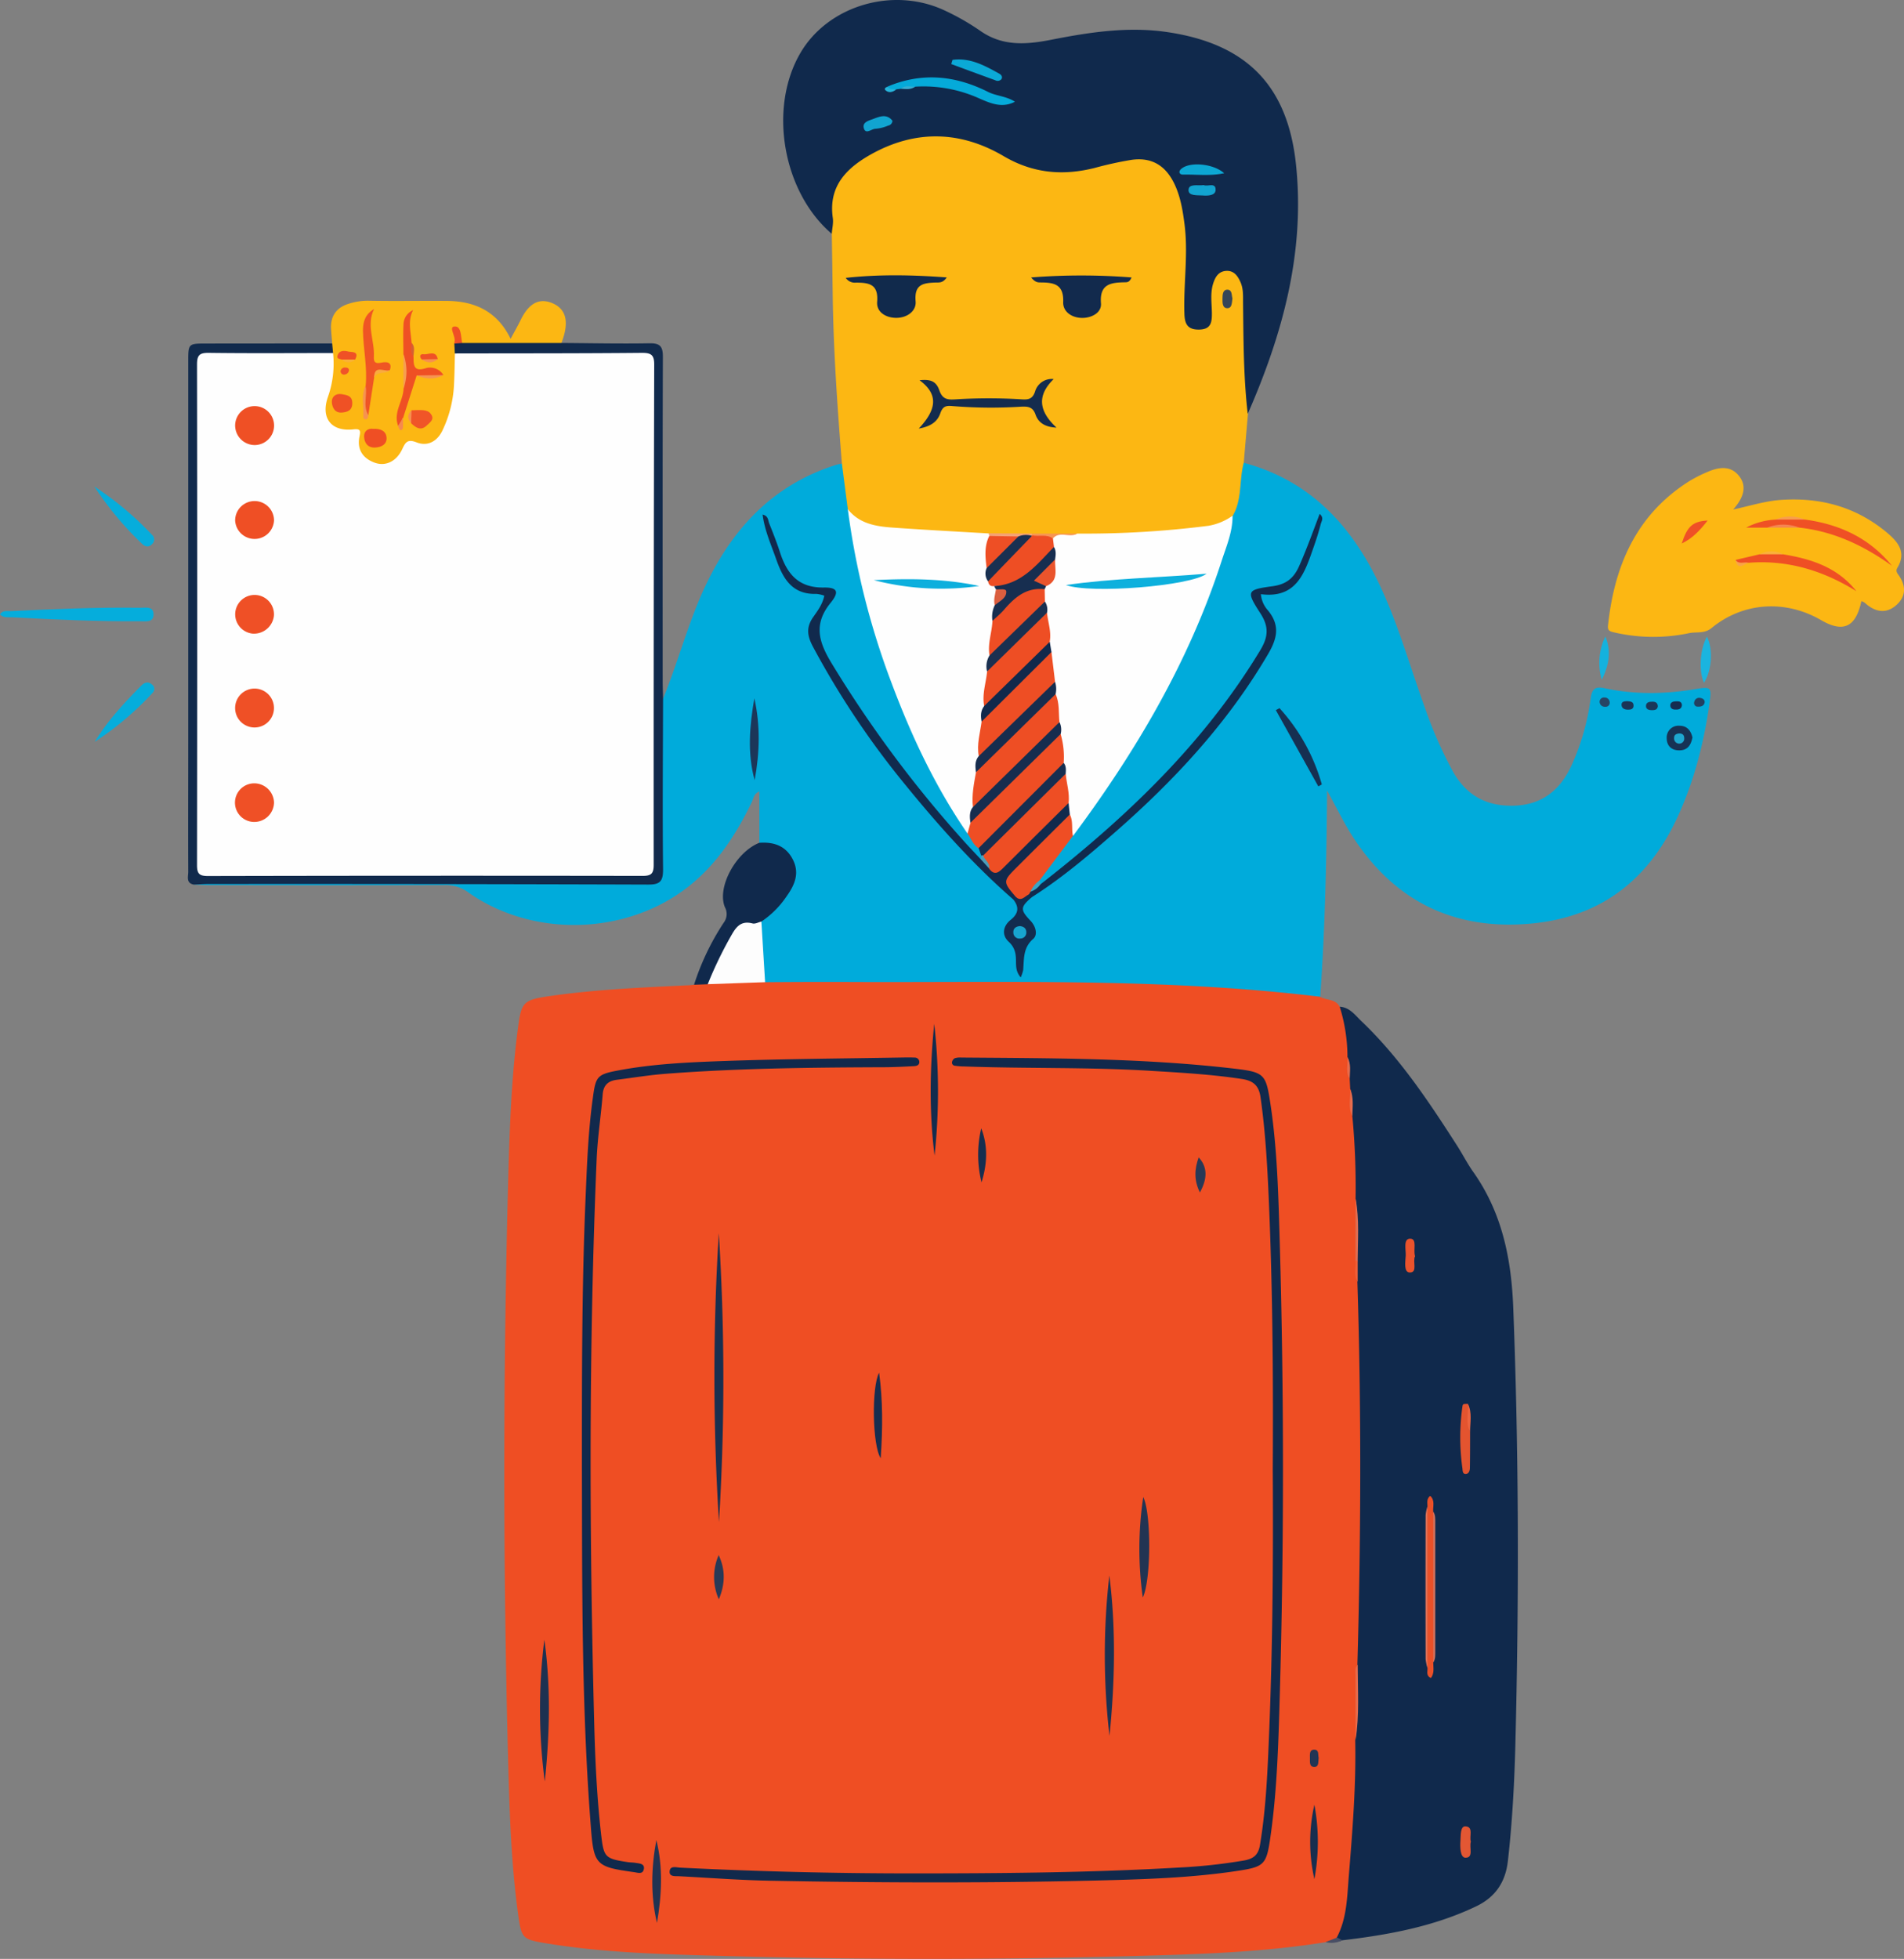 <svg id="Camada_1" data-name="Camada 1" xmlns="http://www.w3.org/2000/svg" width="711.85" height="732.31" viewBox="0 0 711.85 732.31"><rect x="0" y="0" width="711.85" height="732.31" fill="#808080" stroke="none"/><defs><style>.cls-1{fill:#ef4e23;}.cls-2{fill:#00abdb;}.cls-3{fill:#fcb713;}.cls-4{fill:#10294c;}.cls-5{fill:#112a4c;}.cls-6{fill:#05addc;}.cls-7{fill:#06addc;}.cls-8{fill:#1ab4df;}.cls-9{fill:#14b2de;}.cls-10{fill:#484e65;}.cls-11{fill:#11294c;}.cls-12{fill:#192f4f;}.cls-13{fill:#fdfdfd;}.cls-14{fill:#1c3151;}.cls-15{fill:#1d3151;}.cls-16{fill:#132c4e;}.cls-17{fill:#223453;}.cls-18{fill:#203352;}.cls-19{fill:#172d4f;}.cls-20{fill:#172e4f;}.cls-21{fill:#293956;}.cls-22{fill:#283956;}.cls-23{fill:#e76b4b;}.cls-24{fill:#e16d51;}.cls-25{fill:#223554;}.cls-26{fill:#e56c4d;}.cls-27{fill:#e66a4b;}.cls-28{fill:#f06039;}.cls-29{fill:#fefefe;}.cls-30{fill:#112a4d;}.cls-31{fill:#ef4e24;}.cls-32{fill:#172e50;}.cls-33{fill:#132c4f;}.cls-34{fill:#163052;}.cls-35{fill:#1c3759;}.cls-36{fill:#173254;}.cls-37{fill:#1b3556;}.cls-38{fill:#274465;}.cls-39{fill:#234061;}.cls-40{fill:#1b3758;}.cls-41{fill:#152d50;}.cls-42{fill:#39a5c6;}.cls-43{fill:#4b9dba;}.cls-44{fill:#122a4d;}.cls-45{fill:#142c4e;}.cls-46{fill:#364557;}.cls-47{fill:#f79455;}.cls-48{fill:#f5a175;}.cls-49{fill:#ea5028;}.cls-50{fill:#e4542f;}.cls-51{fill:#da6f56;}.cls-52{fill:#d3715b;}.cls-53{fill:#e35733;}.cls-54{fill:#eb532c;}.cls-55{fill:#ed633e;}.cls-56{fill:#05aad9;}.cls-57{fill:#0ba9d6;}.cls-58{fill:#0ca7d4;}.cls-59{fill:#11a4d0;}.cls-60{fill:#12a4d0;}.cls-61{fill:#27b3da;}.cls-62{fill:#37aed2;}.cls-63{fill:#ef5025;}.cls-64{fill:#ef4f24;}.cls-65{fill:#ef5026;}.cls-66{fill:#f58451;}.cls-67{fill:#f89f4b;}.cls-68{fill:#fbb03c;}.cls-69{fill:#f9a447;}.cls-70{fill:#ef5024;}.cls-71{fill:#ef5524;}.cls-72{fill:#f05528;}.cls-73{fill:#ef5125;}.cls-74{fill:#ef5126;}.cls-75{fill:#f69350;}.cls-76{fill:#f79d50;}.cls-77{fill:#f69451;}.cls-78{fill:#f05429;}.cls-79{fill:#f9ab3f;}.cls-80{fill:#f58a4e;}.cls-81{fill:#f68f50;}.cls-82{fill:#d65e33;}.cls-83{fill:#fab037;}.cls-84{fill:#f6914e;}.cls-85{fill:#ee4e24;}.cls-86{fill:#162d4f;}.cls-87{fill:#0db0dd;}.cls-88{fill:#172d4e;}.cls-89{fill:#1a3050;}.cls-90{fill:#ea542c;}.cls-91{fill:#0dafdd;}.cls-92{fill:#ee4f25;}.cls-93{fill:#193051;}.cls-94{fill:#db5e3f;}.cls-95{fill:#17a4cf;}.cls-96{fill:#1da8d1;}.cls-97{fill:#ef4f25;}</style></defs><title>inicio</title><path class="cls-1" d="M506.37,758.19c-23.41,3.77-47.06,4.49-70.69,5.15q-77.19,2.16-154.4,0c-22.29-.65-44.62-1.12-66.7-4.8-8.39-1.4-8.79-1.89-10-10.34-2.53-18.35-3.22-36.84-3.72-55.31q-3-110.67,0-221.37c.51-18.46,1.21-37,3.63-55.31,1.26-9.54,2-10.29,12-11.74,17-2.44,34.13-3.18,51.26-4,.83,0,1.66-.13,2.49-.2a8.29,8.29,0,0,1,5.38-1.24c7.09-.26,14.14-1.67,21.28-1,31-.31,61.95-.1,92.93-.11,10,0,20-.35,30,0,24.93.92,49.91,1.18,74.72,4.08,3.38.39,7.1,0,9.84,2.8,2.38,1.34,5.76.71,7.29,3.72,3.95,3.25,3,8.13,4,12.32a26.28,26.28,0,0,1,.31,6.4c-.08,2.76-.35,5.53.54,8.24a20,20,0,0,1,.42,4.23c0,3.47-.37,6.95.74,10.34,1.76,10.1,1.47,20.29,1.36,30.48-.23,7.49,0,15-.1,22.48,0,3.08-.21,6.17.8,9.17.52,11.6,1.07,23.22,1.29,34.83.41,21.59.21,43.2.09,64.8-.08,14.11-1.1,28.2-1.39,42.3-1.68,9.33-.44,18.74-.72,28.11a439.24,439.24,0,0,1-4,64.32c-.46,3.43-1,6.91-3,9.87C510.5,758,508.3,757.7,506.37,758.19Z" transform="translate(-10.81 -32.12)"/><path class="cls-2" d="M504.4,404.75c-58.36-7.09-117-5.28-175.59-5.53-10.65-.05-21.3,0-31.95.08a3,3,0,0,1-1.48-2.46c0-6.41-2-12.73-.93-19.18,2.93-5,8-8.3,10.81-13.55,2.08-3.92,2.51-7.49-.06-11.23a8.83,8.83,0,0,0-6-4.07c-1.58-.25-3.43.11-4.48-1.62V328c-2.12.84-2.2,2.7-2.85,4-5.93,12.26-13.22,23.49-24.17,31.94-23.19,17.89-57.82,18.72-81.77,1.82a14.2,14.2,0,0,0-8.75-2.76q-44.47.12-88.94,0c-1.65,0-3.3-.15-5-.23,1.94-2.65,4.81-1.85,7.36-1.85q78-.08,155.93,0a50.4,50.4,0,0,1,5.5,0c4,.44,5.11-1.38,5.08-5.22-.14-18.49-.08-37,0-55.47,0-2.43-.59-5.08,1.64-7,5.39-13.18,9-27,14.83-40,10.24-22.69,25.65-39.77,50.07-47.41.62-.19,1.28-.27,1.93-.4,2.23,1,2.3,3,2.39,5,.18,3.77,1.29,7.45,1.06,11.26.38,8.16,2.36,16.08,4.12,24,7.63,34.51,20.49,66.91,39.74,96.66,1.55,2.18,3,4.44,4.47,6.66a4.84,4.84,0,0,1,.92,3.51,2.28,2.28,0,0,1-.84,1.16c-4.28-1.59-6.56-5.5-9.32-8.63-19.2-21.8-36.62-44.91-50.86-70.34-2.78-5-2.16-8.91.6-13.4,4.7-7.67,4.6-8-4.38-9.22-4.73-.62-7.43-2.73-9.36-7-2.37-5.23-4.33-10.61-6.49-15.92a183.9,183.9,0,0,0,7.17,17.46c1.61,3.27,3.69,5.44,7.52,5.51a14.83,14.83,0,0,1,3,.46c5.09,1.18,5.55,2.2,3.07,6.77a15.72,15.72,0,0,1-1.3,2.13c-3.5,4.56-3,8.87-.24,13.79a354.29,354.29,0,0,0,46.88,65.17c8.6,9.56,17.86,18.39,26.81,27.57,2.71,2.92,2,5.78-.37,8.37-2.6,2.81-2.71,5.37-.13,8.27,2.43,2.72,1.83,6.2,2,9.51.18-4.09.4-8.07,3.4-11.42,1.65-1.84.41-3.95-.94-5.83-3.12-4.32-2.8-6.4,1.23-10.14,12-7.65,22.62-16.95,33.29-26.22a297.51,297.51,0,0,0,43.6-47.21c4.49-6,8-12.67,12.09-18.94,2.71-4.14,2.75-8,0-12a36.17,36.17,0,0,1-2.53-4.3c-1.34-2.68-.93-4.89,2.34-4.91,8.76-.08,12.29-5.85,15-12.86,1.57-4.12,3-8.3,4.38-12.46a108.64,108.64,0,0,1-8.26,19.93c-2.26,4.08-6.27,4-9.94,4.65-6.6,1.11-6.82,1.42-3.33,7.29.76,1.29,1.45,2.63,2.25,3.89,2.13,3.35,1.7,6.39-.21,9.8-8.91,15.95-20,30.31-32.38,43.62a367.87,367.87,0,0,1-47.8,43.76c-1.35,1-2.56,2.16-4.43,1.85a1.93,1.93,0,0,1-.72-1.2c1.08-4.51,4.57-7.45,7.19-10.94,1.67-2.23,3.35-4.45,4.92-6.75a433.26,433.26,0,0,0,31.49-48.48c11.17-20.12,20.47-41,26.61-63.28a70.85,70.85,0,0,0,1.4-7.34,71.31,71.31,0,0,0,2.65-13.42c.19-2.26.38-4.6,2.45-6.15,25.74,6.93,41.42,24.71,51.95,48.1,6.37,14.14,10.57,29.06,15.84,43.59A157,157,0,0,0,554,320.51c5.1,9.08,12.76,13.17,23.06,12.8s17-5.84,21.23-14.87a89.34,89.34,0,0,0,7.24-25.34c.48-3.43,1.68-4.47,5.24-3.69,11.36,2.46,22.82,2.21,34.24.27,5.41-.92,5.76-.55,5,4.91-2,14.4-5.5,28.39-11.44,41.73-10.61,23.81-28.36,38.39-54.63,41-28.08,2.8-50.52-7.33-66.44-31-4-5.92-7-12.33-10.53-18.67C506.77,353.4,506.22,379.09,504.4,404.75Z" transform="translate(-10.81 -32.12)"/><path class="cls-3" d="M327.78,222.47q-1.11-8.53-2.21-17.07c-1.68-21.15-3.18-42.32-3.44-63.55q-.15-11.19-.33-22.38c-1.13-8.55-2.32-16.83,5-23.94A49.3,49.3,0,0,1,381,86.11a30.85,30.85,0,0,1,4.91,2.46c10.92,7.37,22.7,7.76,35,4.53,3.7-1,7.42-1.91,11.2-2.53,8.61-1.43,15.19,1.67,18.87,9.6,4.9,10.54,5.59,21.84,4.56,33.23a110.74,110.74,0,0,0-.31,15.45c.12,2.41.81,4.89,4,4.63,3-.25,2.84-2.8,2.93-4.94.14-3.49-.19-7,1-10.39,1.05-3,2.68-5.53,6.22-5.61s5.33,2.32,6.72,5.14a11,11,0,0,1,.94,4.87c0,11.31-.14,22.62,1.05,33.9.37,3.5-.5,6.93-.71,10.39q-.78,9.15-1.57,18.28c-1.76,6.52-.52,13.66-4.1,19.8-1.77,3.51-5,4.64-8.56,5.14a296.83,296.83,0,0,1-49.58,2.87c-5.6-.21-11.21-.05-16.81-.08-5.23,0-10.47,0-15.71,0a313.06,313.06,0,0,1-42.93-3C333.35,229.21,329.49,227.31,327.78,222.47Z" transform="translate(-10.81 -32.12)"/><path class="cls-4" d="M517.62,480.2a282.15,282.15,0,0,0-1.2-30.77c-1-3.35.38-6.89-.81-10.22l-.19-3.82c-1-2.62.42-5.49-.83-8.08a63.38,63.38,0,0,0-2.9-18.84c3.72.22,5.75,3.14,8.07,5.36,14.34,13.67,25.2,30.05,35.83,46.6,2.06,3.22,3.8,6.66,6,9.77,10.9,15.4,14.34,32.8,15,51.32,2.09,54.3,2.15,108.6.77,162.9-.37,14.48-1.16,29-2.79,43.37-.9,8-4.71,13.61-12,17.06-15.84,7.54-32.79,10.62-50,12.64-1.12.53-2.11.8-2-1,3.86-7.26,3.89-15.38,4.53-23.18,1.37-16.83,2.73-33.7,2.39-50.62,1-7.24.19-14.53.49-21.78.08-2.14-.35-4.31.32-6.42,1.33-47.69,1.51-95.37,0-143.06-.68-2.7-.16-5.45-.32-8.18C517.79,495.54,518.69,487.85,517.62,480.2Z" transform="translate(-10.81 -32.12)"/><path class="cls-4" d="M477.3,186.84c-1.6-13.9-1.59-27.87-1.75-41.83,0-2.49.1-5-.94-7.37s-2.48-4.47-5.48-4.24c-2.69.22-3.91,2.16-4.69,4.53-1.25,3.76-.56,7.6-.54,11.4,0,3.29-.33,5.88-4.66,6s-5.48-2-5.61-5.77c-.4-11.31,1.51-22.6,0-33.91-.67-5.13-1.52-10.18-3.79-14.88-3.34-6.89-8.6-10-16.18-8.86a136.05,136.05,0,0,0-13.62,3c-12,3-23.12,2-34.07-4.46-16.11-9.46-32.9-9.86-49.37-.71-9.11,5.07-16.15,11.88-14.43,23.83.28,1.92-.24,4-.39,5.95-18.33-15.63-23.77-47-11.73-67.58C320.4,34.21,344.65,27,363.91,36a89.31,89.31,0,0,1,13.41,7.66c8.3,5.83,17.15,5.15,26.36,3.35,14.4-2.83,28.84-5.08,43.62-2.88,29.55,4.38,45,19.95,48.07,49.75C498.74,126.63,490.29,157.22,477.3,186.84Z" transform="translate(-10.81 -32.12)"/><path class="cls-3" d="M706.72,256.85c-2.08,9.77-6.78,11.9-15,7.13-13.36-7.76-29.16-6.8-41,2.92-2.73,2.23-5.68,1.33-8.47,1.93a64.8,64.8,0,0,1-28.16-.34c-1.66-.37-2.27-.83-2.09-2.53,2.38-22.38,10.57-41.48,30.44-54a51.33,51.33,0,0,1,6.66-3.37c5.58-2.47,9.48-1.85,12.13,1.79,2.5,3.43,1.8,7.45-2.43,12.21,6.24-1.33,11.9-3.17,17.88-3.59,15-1,28.31,2.7,39.86,12.45,4.14,3.5,7,7.35,3.66,12.9-.66,1.12-.26,1.8.36,2.65,3,4.14,2.91,8.24-1,11.53s-8,2.23-11.63-1.13A5.13,5.13,0,0,0,706.72,256.85Z" transform="translate(-10.81 -32.12)"/><path class="cls-3" d="M135,160.51c-.14-1.82-.32-3.63-.42-5.45-.26-4.81,2.08-8,6.54-9.36a23.44,23.44,0,0,1,7.32-1.16c9.7.19,19.39,0,29.09.07,10.06,0,18.92,3.35,24.19,14.18,1.46-2.73,2.71-4.93,3.83-7.2,3-6.1,6.86-8.15,11.68-6.17s6.2,6.19,4.29,12.57c-.24.79-.52,1.57-.79,2.35a4.88,4.88,0,0,1-4,1.56c-10.43,0-20.87.53-31.29-.25-2.42-.47-3-2.53-4-5.4a45.49,45.49,0,0,1,.46,4.63c.07,1.25.06,2.5.06,3.75.16,8.66.27,17.29-3,25.57-2.78,7-5,8.79-12.6,8.7a4.49,4.49,0,0,0-4.37,2.59c-2.24,3.81-5.56,5.78-10,4.95-4.78-.9-7.56-4.06-8.21-8.83-.31-2.23-1.28-2.91-3.4-3.39-7.79-1.76-10.41-6.26-8.26-14a51.16,51.16,0,0,0,2.12-15.74A7.62,7.62,0,0,1,135,160.51Z" transform="translate(-10.81 -32.12)"/><path class="cls-5" d="M135,160.51l.33,3.57c-1.82,2.35-4.48,1.92-6.91,1.94-11.66.09-23.31,0-35,0-6.85,0-7.21.32-7.21,6.9q0,89.19,0,178.38c0,6.1.34,6.43,6.58,6.43q77.19,0,154.39,0c6.39,0,6.73-.35,6.74-6.83q0-88.93,0-177.87c0-6.73-.3-7-7.06-7-19.32,0-38.64,0-58,0-2.76,0-5.74.58-8-1.78-.06-1.23-.13-2.46-.19-3.69a2,2,0,0,1,2.9-.22h37.11c11,.07,21.95.31,32.91.12,4-.08,5.07,1.16,5.05,5.1-.13,40.41-.08,80.81-.07,121.22,0,2.16.09,4.32.14,6.48-.05,21.32-.23,42.64,0,63.95,0,4.41-1.16,5.62-5.58,5.6q-82.2-.27-164.4-.2c-1.82,0-3.65.13-5.46.21-3-.58-2.08-3-2.08-4.81-.07-16.32,0-32.63,0-48.95V167.22c0-6.67,0-6.67,6.89-6.67Z" transform="translate(-10.81 -32.12)"/><path class="cls-4" d="M294.7,347.19c5.37-.38,9.86,1.07,12.5,6.2s.77,9.52-2.32,13.83a34.57,34.57,0,0,1-9.41,9.42c-.55.87-1.24,1.77-2.29,1.71-5.79-.33-7.92,3.9-10.13,8a83.62,83.62,0,0,0-4.28,9c-.72,1.85-1.38,3.76-3.36,4.72l-5.12.19a94.06,94.06,0,0,1,11.09-23.19,5.35,5.35,0,0,0,.47-5.76C278.71,363.83,286,350.62,294.7,347.19Z" transform="translate(-10.81 -32.12)"/><path class="cls-6" d="M10.81,261.82c1-1.71,2.68-1.18,4-1.24,16.13-.76,32.26-1.49,48.41-1.26,2,0,5-.69,5,2.47s-2.87,2.58-5,2.59c-16,.1-31.95-.63-47.9-1.49C13.89,262.81,12.12,263.23,10.81,261.82Z" transform="translate(-10.81 -32.12)"/><path class="cls-7" d="M46.1,214a118.72,118.72,0,0,1,21.48,18,2.31,2.31,0,0,1,.09,3.53c-1.37,1.42-2.71.93-3.88-.23A119.79,119.79,0,0,1,46.1,214Z" transform="translate(-10.81 -32.12)"/><path class="cls-6" d="M46.24,309.43c4.8-7.91,11-14.54,17.39-21,1.17-1.19,2.54-1.66,3.94-.46a2,2,0,0,1,.36,3.09A114,114,0,0,1,46.24,309.43Z" transform="translate(-10.81 -32.12)"/><path class="cls-8" d="M647.9,287.38c-2.07-4.23-1.53-12.72,1.1-17.26C651.35,274.83,650.85,282.67,647.9,287.38Z" transform="translate(-10.81 -32.12)"/><path class="cls-9" d="M609.67,286.29A22.64,22.64,0,0,1,611,270.06C613.4,275.75,612.21,281.09,609.67,286.29Z" transform="translate(-10.81 -32.12)"/><path class="cls-10" d="M510.69,756.45l2,1a8.91,8.91,0,0,1-6.29.7Z" transform="translate(-10.81 -32.12)"/><path class="cls-11" d="M486.66,581.52c.19-32.32,0-64.65-1.32-96.95-.57-14.13-1.26-28.26-3.26-42.31-.65-4.52-2.92-6.16-7-6.78-11-1.67-22.17-2.33-33.3-3-23.45-1.48-47-.83-70.43-1.68-1.16,0-2.33-.1-3.47-.26a1.19,1.19,0,0,1-1.15-1.35,2.19,2.19,0,0,1,1.05-1.47,6.63,6.63,0,0,1,2.45-.25c34,.27,68,.19,101.8,4.12,11.55,1.35,12.06,2,13.74,13.09,2.63,17.34,3,34.85,3.51,52.3q2.39,84.46,0,168.93c-.51,18-1,36-3.62,53.8-1.39,9.36-2.32,10.31-11.73,11.75-17.5,2.69-35.17,3.22-52.79,3.66-40.82,1-81.64.87-122.46.09-11.32-.21-22.62-1.09-33.93-1.68-1.44-.07-3.66.25-3.59-1.67.08-2.44,2.49-1.61,4-1.54q43.19,2.15,86.41,2.15c33.33,0,66.64-.26,99.92-2.18a205.41,205.41,0,0,0,24.32-2.63c3.59-.64,5.44-2,6.08-5.87,2.34-14.18,2.87-28.5,3.45-42.79C486.65,646.51,486.86,614,486.66,581.52Z" transform="translate(-10.81 -32.12)"/><path class="cls-11" d="M228.37,581.32c0-33.65-.07-67.3,1.35-100.93.54-12.8,1-25.62,2.81-38.34,1-7.47,1.72-8.29,9-9.68,13.29-2.55,26.79-3.14,40.25-3.61,22.63-.8,45.29-.93,67.94-1.33,1,0,2,0,3,.05a1.68,1.68,0,0,1,1.78,1.41c.17,1.34-.85,1.73-1.87,1.79-3.66.19-7.32.39-11,.41-27.32.1-54.63.36-81.88,2.45-6.13.47-12.21,1.47-18.32,2.25-3.17.4-5,1.93-5.29,5.4-.65,8.12-1.92,16.21-2.26,24.34-2.95,70.26-2.74,140.55-.91,210.84.36,13.79,1,27.61,2.56,41.36,1,8.64,1.31,9.22,9.94,10.52,1,.15,2,.12,3,.29,1.43.24,3.46.27,3.05,2.35s-2.31,1.29-3.75,1.1c-14.48-2-15-2.74-16.13-17.83C228.22,669.93,228.48,625.62,228.37,581.32Z" transform="translate(-10.81 -32.12)"/><path class="cls-12" d="M279.55,493.13a870.31,870.31,0,0,1,.06,108A870.31,870.31,0,0,1,279.55,493.13Z" transform="translate(-10.81 -32.12)"/><path class="cls-13" d="M275.41,400.05a150.15,150.15,0,0,1,8.29-17.31c1.87-3.3,3.54-6.7,8.45-5.4,1,.26,2.2-.44,3.32-.7q.69,11.33,1.39,22.66Z" transform="translate(-10.81 -32.12)"/><path class="cls-14" d="M425.62,681.06a261.3,261.3,0,0,1-.06-59.95C428.09,641.08,427.63,661.07,425.62,681.06Z" transform="translate(-10.81 -32.12)"/><path class="cls-15" d="M214.33,645.13c2.45,17.63,2,35.28.16,53A207.15,207.15,0,0,1,214.33,645.13Z" transform="translate(-10.81 -32.12)"/><path class="cls-16" d="M360.09,414.84a226.79,226.79,0,0,1,.13,49.28C358.15,447.7,358.46,431.27,360.09,414.84Z" transform="translate(-10.81 -32.12)"/><path class="cls-17" d="M438.24,591.78c3,6.06,3,30.9-.17,37.54A129.89,129.89,0,0,1,438.24,591.78Z" transform="translate(-10.81 -32.12)"/><path class="cls-18" d="M256.43,751c-2.44-10.29-2.15-20.66-.23-31C258.75,730.23,258.23,740.56,256.43,751Z" transform="translate(-10.81 -32.12)"/><path class="cls-19" d="M339.48,545.28c1.4,10.22,1.38,20.44.6,32C336.93,572.46,336.63,550.6,339.48,545.28Z" transform="translate(-10.81 -32.12)"/><path class="cls-20" d="M502.22,734.59a62.33,62.33,0,0,1,0-27.78A75.21,75.21,0,0,1,502.22,734.59Z" transform="translate(-10.81 -32.12)"/><path class="cls-20" d="M377.66,453.93c2.62,6.73,2.22,13.46.11,20.2A43,43,0,0,1,377.66,453.93Z" transform="translate(-10.81 -32.12)"/><path class="cls-21" d="M279.56,630a20.41,20.41,0,0,1-.06-16.51C282.12,619,281.9,624.51,279.56,630Z" transform="translate(-10.81 -32.12)"/><path class="cls-22" d="M459.42,477.92c-2.32-4.75-2-8.8-.46-13.13C462.18,468.26,462.39,472.5,459.42,477.92Z" transform="translate(-10.81 -32.12)"/><path class="cls-23" d="M518.42,654.45c0,9.41.69,18.83-.81,28.19q0-12.21,0-24.43C517.59,656.91,517.33,655.52,518.42,654.45Z" transform="translate(-10.81 -32.12)"/><path class="cls-24" d="M517.62,480.2c1.48,7.71.82,15.49.79,23.25-.29.43-.57.41-.82,0Z" transform="translate(-10.81 -32.12)"/><path class="cls-25" d="M503.82,689.23c-.2,1.47.15,3.34-1.46,3.45-2.06.14-1.81-1.88-1.81-3.25s-.3-3.38,1.83-3.21C504.06,686.35,503.51,688.26,503.82,689.23Z" transform="translate(-10.81 -32.12)"/><path class="cls-26" d="M515.61,439.21c1.4,3.31.86,6.78.81,10.22C514.7,446.14,515.84,442.62,515.61,439.21Z" transform="translate(-10.81 -32.12)"/><path class="cls-27" d="M514.59,427.31c1.43,2.58.89,5.35.83,8.08C513.71,432.85,514.85,430,514.59,427.31Z" transform="translate(-10.81 -32.12)"/><path class="cls-28" d="M517.59,503.41l.82,0v7.94C516.74,508.87,517.9,506.07,517.59,503.41Z" transform="translate(-10.81 -32.12)"/><path class="cls-29" d="M413.55,231.6a365.9,365.9,0,0,0,49.07-2.92,21.76,21.76,0,0,0,9-3.76c.07,5.94-2.27,11.34-4.05,16.81C455.37,279.43,435.52,313,412,344.61c-2.83-2.05-1.22-5.38-2.31-7.92a22.07,22.07,0,0,1-.48-4.2c.23-3.57-1-7-1-10.56a36.8,36.8,0,0,0-.75-4.76,94.49,94.49,0,0,0-1.19-10.47c-.12-1.35-.06-2.7-.12-4.05-1-3.65-.76-7.47-1.65-11.13a26.19,26.19,0,0,1-.29-4c-.59-4-.84-8-1.53-11.92a17.34,17.34,0,0,1-.44-3.21c.18-3.49-1-6.85-1-10.32a28.78,28.78,0,0,0-.69-4.62,13.74,13.74,0,0,1,0-4.7,5,5,0,0,1,.55-1.41c2.8-2.76,3.44-6.22,3.17-10a37.54,37.54,0,0,0-.17-4.5,5.89,5.89,0,0,1,0-3.91C407,230.65,410.52,232.85,413.55,231.6Z" transform="translate(-10.81 -32.12)"/><path class="cls-29" d="M327.78,222.47c4.32,5.48,10.55,6.45,16.86,6.89,11.93.85,23.88,1.47,35.82,2.18a2.25,2.25,0,0,1,.76,1.37c-.19,3.61-.36,7.23-.31,10.85a15.5,15.5,0,0,0,.33,4.8,6.85,6.85,0,0,0,1.91,2.61,3.38,3.38,0,0,1,.93,1.85c0,2-.26,3.89-.38,5.84-.34,2-.95,4-.72,6.09,0,4.12-1.1,8.13-1.23,12.23a23.3,23.3,0,0,0-.76,6.49c-.18,4.16-1.15,8.25-1.23,12.42-.38,1.87-1,3.72-.77,5.68-.22,4.15-1.15,8.23-1.23,12.4a24.19,24.19,0,0,0-.79,6.51c-.49,4.12-1.09,8.22-1.2,12.37a30.19,30.19,0,0,0-.89,6.49c-.21,1.71-.52,3.38-2.34,4.2-12-17.4-20.93-36.36-28.32-56.08A288.45,288.45,0,0,1,327.78,222.47Z" transform="translate(-10.81 -32.12)"/><path class="cls-30" d="M410.33,332.3c.15,1.43.3,2.87.46,4.3,0,2.28-1.76,3.49-3.14,4.89-4.8,4.85-9.64,9.66-14.47,14.49-5.12,5.12-5.12,5.12-2.12,11.27-.14.77-.46,1.32-1.38,1.16-15-13.05-28.14-27.83-40.65-43.2a317.58,317.58,0,0,1-34.32-51.4c-2.11-4-2.56-7.16.13-11,1.67-2.37,3.52-4.84,4.15-8a12.33,12.33,0,0,0-2.94-.67c-9.06.3-12.51-5.7-15.06-13-1.89-5.39-4.27-10.62-5.07-16.65,2.24.54,2,2.15,2.46,3.25,1.41,3.55,2.83,7.1,4,10.73,2.59,8.07,6.85,13.45,16.44,13.29,5.08-.08,5.89,1.59,2.54,5.71-6.33,7.78-4.61,14.31.14,22.23a441.71,441.71,0,0,0,49.63,66.82c2.09,2.34,4.27,4.6,6.41,6.89,1.69.22,2.57,1.68,3.87,2.5,2.62,1.49,4-.55,5.48-2,6.24-6.16,12.38-12.41,18.62-18.56C406.87,334,408,332.17,410.33,332.3Z" transform="translate(-10.81 -32.12)"/><path class="cls-30" d="M399.76,362.75c31.94-24.91,61-52.45,82.2-87.51,3.06-5.07,3.31-8.84.05-13.87-5.38-8.3-5.08-8.79,4.54-10.09,5-.68,7.9-2.89,9.94-7.47,2.81-6.32,5.14-12.81,7.7-19.57,1.73,1.47.66,2.75.4,3.8-.68,2.73-1.54,5.43-2.47,8.09-3.38,9.65-6.24,19.88-19.9,18.12a10.27,10.27,0,0,0,2.66,6.08c4.47,5.47,3.54,10.31.09,16.2-15.08,25.76-35,47.23-57.31,66.74-9.87,8.65-19.91,17.15-31,24.2-.86.5-1.22,0-1.5-.73a2.28,2.28,0,0,1,.69-1.85C397,364,398,362.6,399.76,362.75Z" transform="translate(-10.81 -32.12)"/><path class="cls-31" d="M372.54,343.74l1.09-4a14.31,14.31,0,0,1,3.36-4.89c8.63-8.57,17.19-17.21,25.83-25.76,1.24-1.23,2.31-3,4.54-2.53a30.74,30.74,0,0,1,1.13,10.79,8.44,8.44,0,0,1-2.37,3.73q-13,13.05-26.12,26.09c-.94.93-1.87,1.92-3.32,2.05C374.58,347.91,373.89,345.58,372.54,343.74Z" transform="translate(-10.81 -32.12)"/><path class="cls-31" d="M396.08,365.48l-.57,1c-1.35,1.82-2.61,4.1-4.92.95-4.92-5.8-4.92-5.81.74-11.46q9.72-9.71,19.46-19.37c1.3,2.53.57,5.37,1.16,8l-12.46,16.64A13.83,13.83,0,0,1,396.08,365.48Z" transform="translate(-10.81 -32.12)"/><path class="cls-32" d="M376.68,349.18l31.81-31.87c1,1.22.84,2.65.75,4.07a7.94,7.94,0,0,1-2.25,3.78c-8.66,8.66-17.29,17.35-26,26a5.56,5.56,0,0,1-2.47,1.62.85.85,0,0,1-.87-.85C377.33,351,377,350.08,376.68,349.18Z" transform="translate(-10.81 -32.12)"/><path class="cls-33" d="M390.59,367.43c2.07,1.88,3.35-.28,4.92-.95l1.11,1c-4.37,3.78-4.45,4.72-.51,8.88,2,2.09,2.73,5.25,1,6.74-3.9,3.37-3.39,7.55-3.77,11.73a14.3,14.3,0,0,1-.91,2.68c-1.73-2-1.74-3.92-1.77-5.8,0-2.84-.27-5.25-2.72-7.52-2.7-2.49-2.18-5.86.74-8.2s3.23-4.71,1-7.57Z" transform="translate(-10.81 -32.12)"/><path class="cls-34" d="M503.69,326.1l-15.88-28.5,1.36-.75A70.79,70.79,0,0,1,505,325.37Z" transform="translate(-10.81 -32.12)"/><path class="cls-35" d="M292.84,293.16c2.3,10.24,2,20.43.11,30.61C290.14,313.57,291.08,303.34,292.84,293.16Z" transform="translate(-10.81 -32.12)"/><path class="cls-36" d="M643.57,307.8c-.58,2.95-1.85,4.81-4.91,4.83s-4.72-1.83-4.72-4.56a4.4,4.4,0,0,1,4.72-4.64C641.63,303.4,643,305.38,643.57,307.8Z" transform="translate(-10.81 -32.12)"/><path class="cls-37" d="M619.12,294.24c1.13.1,2.44.09,2.43,1.68,0,1.25-1,1.52-2,1.51-1.24,0-2.42-.39-2.5-1.74S618.11,294.3,619.12,294.24Z" transform="translate(-10.81 -32.12)"/><path class="cls-38" d="M612.62,294.56a1.52,1.52,0,0,1-1.69,1.78,1.92,1.92,0,0,1-2.06-1.62,1.6,1.6,0,0,1,1.71-1.84A1.87,1.87,0,0,1,612.62,294.56Z" transform="translate(-10.81 -32.12)"/><path class="cls-39" d="M645.13,296.26a1.37,1.37,0,0,1-.86-1.82,1.84,1.84,0,0,1,2.19-1.41c1,.14,1.93.77,1.62,1.9C647.82,295.87,647,296.46,645.13,296.26Z" transform="translate(-10.81 -32.12)"/><path class="cls-40" d="M630.63,296.14c-.16,1.32-1.14,1.48-2.18,1.48s-2.2-.26-2.26-1.45c-.06-1.52,1.21-1.74,2.44-1.73S630.54,294.89,630.63,296.14Z" transform="translate(-10.81 -32.12)"/><path class="cls-41" d="M639.63,295.55c0,1.29-.74,1.75-1.84,1.84s-2.48-.07-2.51-1.56c0-1.19,1.07-1.5,2.12-1.52S639.41,294.28,639.63,295.55Z" transform="translate(-10.81 -32.12)"/><path class="cls-42" d="M396.08,365.48a9.61,9.61,0,0,1,3.41-4.23l.27,1.5A7.19,7.19,0,0,1,396.08,365.48Z" transform="translate(-10.81 -32.12)"/><path class="cls-43" d="M377.66,351.89c.24,0,.48,0,.72,0,2.06,1,3.58,2.31,2.2,4.89l-3.05-3.39C377.57,352.92,377.62,352.4,377.66,351.89Z" transform="translate(-10.81 -32.12)"/><path class="cls-5" d="M327,136c12.86-1.39,25-1.11,37.78-.17-1.49,2.18-2.94,1.87-4.1,1.91-4.54.18-8.11.51-7.55,7,.33,3.73-3.23,6.18-7.15,6.21s-7.54-2.12-7.23-6c.54-6.66-3.11-7.17-7.93-7.17A4.12,4.12,0,0,1,327,136Z" transform="translate(-10.81 -32.12)"/><path class="cls-44" d="M396.32,135.84a240,240,0,0,1,37.54,0c-.77,1.87-1.69,1.79-2.43,1.81-5.22.1-9.59.53-9,7.9.26,3.42-3.32,5.33-6.72,5.42-3.91.1-7.54-2.13-7.4-5.92.25-6.69-3.49-7.31-8.4-7.34C398.94,137.71,397.89,137.76,396.32,135.84Z" transform="translate(-10.81 -32.12)"/><path class="cls-45" d="M404.75,173.83c-6.14,6-5.78,11.81,1.07,18.15-4.67-.21-6.9-2.12-7.87-4.9s-2.7-3.05-5.3-2.93a178.23,178.23,0,0,1-25.94-.24c-2.45-.24-3.52.34-4.35,2.72-1,2.87-3.21,4.87-8.05,5.7,6.1-6.5,8-12.42.28-18.06,4.09-.44,6.22.34,7.41,3.77s3.16,3.56,6,3.38a197.82,197.82,0,0,1,24.95,0c2.42.15,3.91-.19,4.83-2.9A6.5,6.5,0,0,1,404.75,173.83Z" transform="translate(-10.81 -32.12)"/><path class="cls-46" d="M471.58,143.66c-.23,1.69-.13,3.7-1.95,3.68s-1.79-2.12-1.77-3.49,0-3.46,1.85-3.43S471.23,142.56,471.58,143.66Z" transform="translate(-10.81 -32.12)"/><path class="cls-47" d="M413.55,231.6c-2.79,1.77-6.52-1.13-9.08,1.82a11.06,11.06,0,0,1-7.35-.5,1.35,1.35,0,0,1-.55-1.32Z" transform="translate(-10.81 -32.12)"/><path class="cls-48" d="M396.57,231.6a4.56,4.56,0,0,0,.14.64l-.56.68c-1.59,1-3.36.91-5.13.91-3.47-.29-7.15,1.07-10.35-1.34a7.66,7.66,0,0,1-.21-1Z" transform="translate(-10.81 -32.12)"/><path class="cls-49" d="M546.66,653.67c0,1.88.5,3.85-.84,5.75-2-.82-1.21-2.45-1.32-3.75-.93-4.76-.41-9.56-.37-14.34.13-15.38-.56-30.77.37-46.14,0-1.29-.43-2.66,1-3.88,1.91,1.7,1,3.92,1.13,5.87.89,9.08.35,18.17.34,27.26C547,634.18,547.54,643.94,546.66,653.67Z" transform="translate(-10.81 -32.12)"/><path class="cls-50" d="M560.43,567.37c0,4.49,0,9-.07,13.46,0,1-.37,2.23-1.47,2.31-1.35.08-1.21-1.25-1.34-2.21a82.64,82.64,0,0,1,0-22.87c.16-1.1.2-1.1,2.08-1.1C560.73,560.37,559.4,564,560.43,567.37Z" transform="translate(-10.81 -32.12)"/><path class="cls-51" d="M544.5,595.19v60.48a16.66,16.66,0,0,1-.7-3.35q-.07-26.9,0-53.78A16.52,16.52,0,0,1,544.5,595.19Z" transform="translate(-10.81 -32.12)"/><path class="cls-52" d="M546.66,653.67V597.19c.87,1.33.75,2.86.76,4.34q0,23.9,0,47.8C547.4,650.8,547.54,652.33,546.66,653.67Z" transform="translate(-10.81 -32.12)"/><path class="cls-53" d="M560.72,720.61c-.69,2.14,1.13,6-2,6-2,0-2.06-4-1.89-6.38.14-2-.11-5.48,1.91-5.35C561.82,715.09,560.05,718.59,560.72,720.61Z" transform="translate(-10.81 -32.12)"/><path class="cls-54" d="M539.86,501.72c-1,2,1.08,6.09-1.94,6.11-2.42,0-1.65-4.12-1.55-6.36s-1-6.35,1.7-6.28S539.08,499.38,539.86,501.72Z" transform="translate(-10.81 -32.12)"/><path class="cls-55" d="M560.43,567.37c-1.78-3.35-.48-6.94-.79-10.41C561.28,560.33,560.42,563.88,560.43,567.37Z" transform="translate(-10.81 -32.12)"/><path class="cls-56" d="M347.65,65.31l-1.7.19c-1.23.11-2.83,1.48-3.33-1,12.86-5.43,25.34-4.2,37.64,2,3.05,1.52,6.7,1.53,10,3.64-4.72,2.52-9.1.61-13.1-1.12A50.64,50.64,0,0,0,353,64.52C351.27,65.38,349.32,64.42,347.65,65.31Z" transform="translate(-10.81 -32.12)"/><path class="cls-57" d="M366.94,54.5c6.54-.9,12.05,2.14,17.54,5.2.78.44,1.26,1.27.7,2.06a1.87,1.87,0,0,1-2.27.36q-8.24-3-16.46-6.06C366.61,55.54,366.78,55,366.94,54.5Z" transform="translate(-10.81 -32.12)"/><path class="cls-58" d="M468.5,96.88c-5.33,1.12-10.4.4-15.42.51-.72,0-1.36-.32-1.31-1.11a2.11,2.11,0,0,1,.83-1.15C455.86,92.51,464.51,93.3,468.5,96.88Z" transform="translate(-10.81 -32.12)"/><path class="cls-59" d="M344.47,77.27a1.91,1.91,0,0,1-1.59,1.8,15,15,0,0,1-4.73,1.19c-1.48,0-3.54,2.16-4.31,0-.9-2.55,2-3.09,3.61-3.73C339.81,75.61,342.44,74.62,344.47,77.27Z" transform="translate(-10.81 -32.12)"/><path class="cls-60" d="M460.84,101.32c1.44.69,4.59-1.2,4.45,1.87-.09,2.12-3.09,2.15-4.9,2s-5.38.31-5.23-2.12S458.68,101.65,460.84,101.32Z" transform="translate(-10.81 -32.12)"/><path class="cls-61" d="M342.62,64.55c.87,1.16,2.18.79,3.33,1-1.32,1-2.79,1.5-4.14.27C341.25,65.25,342,64.71,342.62,64.55Z" transform="translate(-10.81 -32.12)"/><path class="cls-62" d="M347.65,65.31c1.57-1.53,3.5-.69,5.29-.79C351.32,65.75,349.47,65.4,347.65,65.31Z" transform="translate(-10.81 -32.12)"/><path class="cls-63" d="M685.6,226.35c12.95,1.76,24.12,6.87,32.54,17.27-10.43-7.47-21.69-12.86-34.59-14.25a33.09,33.09,0,0,0-12,0h-7.91a26.21,26.21,0,0,1,10.93-3A31.61,31.61,0,0,1,685.6,226.35Z" transform="translate(-10.81 -32.12)"/><path class="cls-64" d="M659.68,241.44l8.94-2.09a21,21,0,0,1,8.89,0c10.47,1.73,20.28,4.82,27.34,13.78-12.4-7.71-25.71-11.77-40.33-10.62C662.79,242.67,660.77,244.15,659.68,241.44Z" transform="translate(-10.81 -32.12)"/><path class="cls-65" d="M639.57,235.3c2.08-6.52,4.14-8.26,9.67-8.59C646.41,230.37,643.54,233.42,639.57,235.3Z" transform="translate(-10.81 -32.12)"/><path class="cls-66" d="M671.52,229.35a16.69,16.69,0,0,1,12,0Z" transform="translate(-10.81 -32.12)"/><path class="cls-67" d="M685.6,226.35H674.54A14.07,14.07,0,0,1,685.6,226.35Z" transform="translate(-10.81 -32.12)"/><path class="cls-68" d="M677.51,239.34h-8.89A9.66,9.66,0,0,1,677.51,239.34Z" transform="translate(-10.81 -32.12)"/><path class="cls-69" d="M659.68,241.44c1.28,1.85,3.25.59,4.84,1.06C662.69,243.11,660.47,245.55,659.68,241.44Z" transform="translate(-10.81 -32.12)"/><path class="cls-29" d="M180.89,164.25c23.33-.05,46.66,0,70-.22,3.42,0,4.52.83,4.51,4.41q-.25,93.48-.2,187c0,3.31-.94,4.13-4.19,4.12q-81.24-.13-162.49.05c-3.36,0-4.06-1-4.05-4.17q.14-93.5,0-187c0-3.46.83-4.45,4.37-4.41,15.49.2,31,.08,46.49.07a37.38,37.38,0,0,1-2,16.64c-2.59,7.77,1.38,12.8,9.58,11.9,2.58-.29,2.77.39,2.31,2.62-1,4.77,1.1,8.1,5.54,9.78,4.14,1.58,8.31-.39,10.48-5.11,1.21-2.62,2.06-3.71,5.3-2.44,4,1.57,7.5-.21,9.52-4.1a44.51,44.51,0,0,0,4.52-18.19C180.77,171.54,180.79,167.89,180.89,164.25Z" transform="translate(-10.81 -32.12)"/><path class="cls-70" d="M161.63,164.42c0-3.82-.17-7.66.06-11.46a6,6,0,0,1,3.58-4.91c-2.15,4.08-.81,8.14-.6,12.2.88,1.61-.1,3.49.74,5.1.05,3.11-.16,6,4.77,4.36a5.84,5.84,0,0,1,6.41,2.63,20.55,20.55,0,0,1-10,.13q-2.53,7.93-5.06,15.87c-1.24.61.83,3.27-1.85,3-1.94-5,1.8-9.15,2-13.82A38.61,38.61,0,0,0,161.63,164.42Z" transform="translate(-10.81 -32.12)"/><path class="cls-71" d="M150.68,173.36l-2.16,13.94c-2.77-.37-1.29-2.51-1.34-3.75-.1-2.36-.55-4.79.33-7.13.7-7-.9-13.85-1-20.79,0-3.38.93-6.08,4.17-8-3,6,.24,11.85-.09,17.74-.13,2.23.55,2.79,2.89,2.31,1.44-.3,4.24-.48,3.08,2.81C154.71,171.68,151.23,169.48,150.68,173.36Z" transform="translate(-10.81 -32.12)"/><path class="cls-64" d="M150.42,192.44c2.58-.14,4.72.77,4.91,3.25s-1.81,3.62-4.28,3.74c-2.83.13-4-1.84-4.11-4C146.81,193.45,148.25,192.11,150.42,192.44Z" transform="translate(-10.81 -32.12)"/><path class="cls-72" d="M164.69,185.48c.65,0,1.3,0,2-.06,2.14,0,4.48-.2,5.57,2.06.79,1.63-.82,2.65-1.84,3.65-2.24,2.19-4.1.92-5.87-.75C164,188.72,163.64,187.07,164.69,185.48Z" transform="translate(-10.81 -32.12)"/><path class="cls-73" d="M138.52,179.46c1.95.34,4,.57,4,3.35s-1.81,3.36-3.89,3.54c-2.63.22-3.6-1.91-3.75-3.81S136.1,179.12,138.52,179.46Z" transform="translate(-10.81 -32.12)"/><path class="cls-74" d="M138.62,166.52c-.74-.23-1.93-.22-1.66-1.31.53-2.16,2.5-2.06,4-1.68,1.25.32,4.33-.23,2.61,3A6.79,6.79,0,0,1,138.62,166.52Z" transform="translate(-10.81 -32.12)"/><path class="cls-63" d="M183.6,160.34l-2.9.22c0-.16-.1-.35,0-.49.71-2.1-2.28-5.65-.06-5.89C183.35,153.87,183.08,157.92,183.6,160.34Z" transform="translate(-10.81 -32.12)"/><path class="cls-75" d="M147.51,176.42c.65,3.6-1.08,7.42,1,10.88-.13.47-.11,1.19-.41,1.36-1.1.64-1.54-.19-1.47-1.06C146.93,183.87,145.63,180,147.51,176.42Z" transform="translate(-10.81 -32.12)"/><path class="cls-74" d="M168.46,166.46c-1-1.11-.55-2.09.72-1.92,1.83.24,4.56-1.65,5.3,1.81A7.85,7.85,0,0,1,168.46,166.46Z" transform="translate(-10.81 -32.12)"/><path class="cls-76" d="M161.63,164.42a19.18,19.18,0,0,1,0,13.09Q161.62,171,161.63,164.42Z" transform="translate(-10.81 -32.12)"/><path class="cls-77" d="M166.55,172.47l10-.13C173.27,174.17,169.92,173.84,166.55,172.47Z" transform="translate(-10.81 -32.12)"/><path class="cls-78" d="M141.29,170.54a1.82,1.82,0,0,1-1.55,1.59,1.27,1.27,0,0,1-1.6-1.31,1.61,1.61,0,0,1,1.8-1.29C140.59,169.55,141.24,169.67,141.29,170.54Z" transform="translate(-10.81 -32.12)"/><path class="cls-79" d="M150.68,173.36c0-5.09,3.81-2.14,5.89-2.83C155,172.22,151.78,170.64,150.68,173.36Z" transform="translate(-10.81 -32.12)"/><path class="cls-80" d="M159.64,191.33c.61-1,1.23-2,1.85-3,0,1.13,0,2.25,0,3.38,0,.7-.34,1.4-1.07,1.15C160.05,192.73,159.9,191.87,159.64,191.33Z" transform="translate(-10.81 -32.12)"/><path class="cls-81" d="M168.46,166.46l6-.11C172.5,168.1,170.49,167.85,168.46,166.46Z" transform="translate(-10.81 -32.12)"/><path class="cls-82" d="M165.41,165.35c-1.43-1.53-.68-3.37-.74-5.1C166.15,161.77,165.46,163.61,165.41,165.35Z" transform="translate(-10.81 -32.12)"/><path class="cls-83" d="M138.62,166.52l4.94,0A3.47,3.47,0,0,1,138.62,166.52Z" transform="translate(-10.81 -32.12)"/><path class="cls-84" d="M164.69,185.48l-.18,4.9C163.14,188.69,163,187.05,164.69,185.48Z" transform="translate(-10.81 -32.12)"/><path class="cls-85" d="M374.57,333.82c-.52-4.42.36-8.72,1.14-13,.29-.6-.25.06.15-.46,8.2-10.8,18.29-19.76,28.23-28.85.35-.32.94-.17,1.38.1,1.54,3.35,1.06,7,1.44,10.48-9.38,11.62-20.25,21.78-31.37,31.7C375.32,334,374.91,333.88,374.57,333.82Z" transform="translate(-10.81 -32.12)"/><path class="cls-85" d="M380.58,356.82c.49-2.18-1.71-3.15-2.19-4.89l30.85-30.55c.33,3.64,1.53,7.2,1.09,10.92-8.07,8-16.17,16-24.21,24.05C384.33,358.15,382.7,359.72,380.58,356.82Z" transform="translate(-10.81 -32.12)"/><path class="cls-85" d="M376.74,314.79c-.84-4.41.51-8.63,1.07-12.93,0-.16,0-.36.08-.48,7.09-9.77,16-17.74,25.08-25.59.21-.18.62-.05.95.06L405.26,287c-1.15,3.11-4,4.8-6.13,7-5.77,5.95-11.67,11.78-17.57,17.6C380.18,313,379,314.74,376.74,314.79Z" transform="translate(-10.81 -32.12)"/><path class="cls-85" d="M378.77,296.05c-.86-4.38.68-8.56,1.08-12.84,4.57-7.25,11.58-12.23,17.27-18.44,1.41-1.54,2.69-3.47,5.14-3.6.35,3.61,1.7,7.13,1,10.84a5.85,5.85,0,0,1-1.71,3.51q-9.57,9.8-19.38,19.36C381.3,295.74,380.35,297,378.77,296.05Z" transform="translate(-10.81 -32.12)"/><path class="cls-85" d="M380.76,277.16c-.77-4.4.91-8.6,1.1-12.92,2.32-4.72,6.24-8.08,10.34-11.05,2.6-1.89,5.91-3.08,9.18-.79l.09,4.6a7.46,7.46,0,0,1-2.48,4.19c-4.69,4.68-9.33,9.4-14.08,14C383.8,276.28,382.81,277.93,380.76,277.16Z" transform="translate(-10.81 -32.12)"/><path class="cls-85" d="M396.71,232.24c2.56.57,5.38-.54,7.76,1.18l.39,3.16c-3.71,9-13.12,15.16-22.39,14.65-1.39.19-2.05-.52-2.25-1.81.23-2.95,2.6-4.45,4.45-6.2,3.9-3.67,7-8.22,12-10.76Z" transform="translate(-10.81 -32.12)"/><path class="cls-86" d="M374.57,333.82l32.35-31.76a6.55,6.55,0,0,1,.44,4.46L373.63,339.7C373.35,337.65,373.13,335.6,374.57,333.82Z" transform="translate(-10.81 -32.12)"/><path class="cls-87" d="M409.33,250.83c17.14-2.49,34.5-2.72,52.58-4.24C456,251.2,418.53,254.2,409.33,250.83Z" transform="translate(-10.81 -32.12)"/><path class="cls-32" d="M382.47,251.23c10.29-.56,16-8.09,22.39-14.65.9,1.5.66,3.1.41,4.7a6.76,6.76,0,0,1-2.6,4.13c-2.43,1.75-2.26,3.67-.77,5.85-.17.38-.34.76-.52,1.14-6.77-.8-11.18,3-15.21,7.69-1.3,1.5-2.87,2.77-4.31,4.15a9.8,9.8,0,0,1,.85-5.84c.21-2,4.29-3.66.46-5.95Z" transform="translate(-10.81 -32.12)"/><path class="cls-88" d="M376.74,314.79Q391,300.89,405.26,287a8.7,8.7,0,0,1,.21,4.61l-29.76,29.21C375.4,318.68,375.23,316.59,376.74,314.79Z" transform="translate(-10.81 -32.12)"/><path class="cls-89" d="M380.76,277.16,401.47,257a5.45,5.45,0,0,1,.79,4.16l-22.41,22A7.71,7.71,0,0,1,380.76,277.16Z" transform="translate(-10.81 -32.12)"/><path class="cls-11" d="M378.77,296.05l24.51-24c.21,1.28.43,2.55.64,3.83l-26.11,26C377.39,299.8,377.4,297.82,378.77,296.05Z" transform="translate(-10.81 -32.12)"/><path class="cls-90" d="M401.9,251.26l-4.53-2.06,7.9-7.92C405.13,244.94,406.86,249.23,401.9,251.26Z" transform="translate(-10.81 -32.12)"/><path class="cls-91" d="M337.51,249c13.18-.67,26.36-.6,39.39,2.18A100.67,100.67,0,0,1,337.51,249Z" transform="translate(-10.81 -32.12)"/><path class="cls-92" d="M380.67,232.49l10.87.19a22.12,22.12,0,0,1-11.86,11.83C379.19,240.43,378.72,236.36,380.67,232.49Z" transform="translate(-10.81 -32.12)"/><path class="cls-93" d="M379.68,244.51l11.86-11.83a7.34,7.34,0,0,1,5.1-.22q-8.22,8.47-16.42,17A4.88,4.88,0,0,1,379.68,244.51Z" transform="translate(-10.81 -32.12)"/><path class="cls-94" d="M383.17,252.45c1.38.1,3.81-.43,3.86.77.13,2.57-2.57,3.66-4.32,5.18C382.18,256.36,382.86,254.42,383.17,252.45Z" transform="translate(-10.81 -32.12)"/><path class="cls-95" d="M392.14,378.33c1.48.17,2.44.88,2.38,2.49a2.2,2.2,0,0,1-2.23,2.15,2.25,2.25,0,0,1-2.62-2.24C389.59,379.16,390.66,378.46,392.14,378.33Z" transform="translate(-10.81 -32.12)"/><path class="cls-96" d="M638.6,306.31c1.11,0,1.87.46,1.89,1.71a1.86,1.86,0,0,1-1.61,2.08,1.92,1.92,0,0,1-2.17-2.06C636.66,306.78,637.55,306.43,638.6,306.31Z" transform="translate(-10.81 -32.12)"/><path class="cls-65" d="M113.23,297.16A7.26,7.26,0,0,1,98.72,297a7.26,7.26,0,1,1,14.51.12Z" transform="translate(-10.81 -32.12)"/><path class="cls-65" d="M105.31,269a7.25,7.25,0,1,1,7.91-6.68A7.51,7.51,0,0,1,105.31,269Z" transform="translate(-10.81 -32.12)"/><path class="cls-63" d="M98.72,191.28A7.28,7.28,0,1,1,106,198.5,7.34,7.34,0,0,1,98.72,191.28Z" transform="translate(-10.81 -32.12)"/><path class="cls-65" d="M113.26,332.13a7.39,7.39,0,0,1-7.33,7.27,7.22,7.22,0,0,1-.11-14.44A7.41,7.41,0,0,1,113.26,332.13Z" transform="translate(-10.81 -32.12)"/><path class="cls-97" d="M113.26,226.7a7.28,7.28,0,0,1-14.54,0,7.27,7.27,0,1,1,14.54,0Z" transform="translate(-10.81 -32.12)"/></svg>